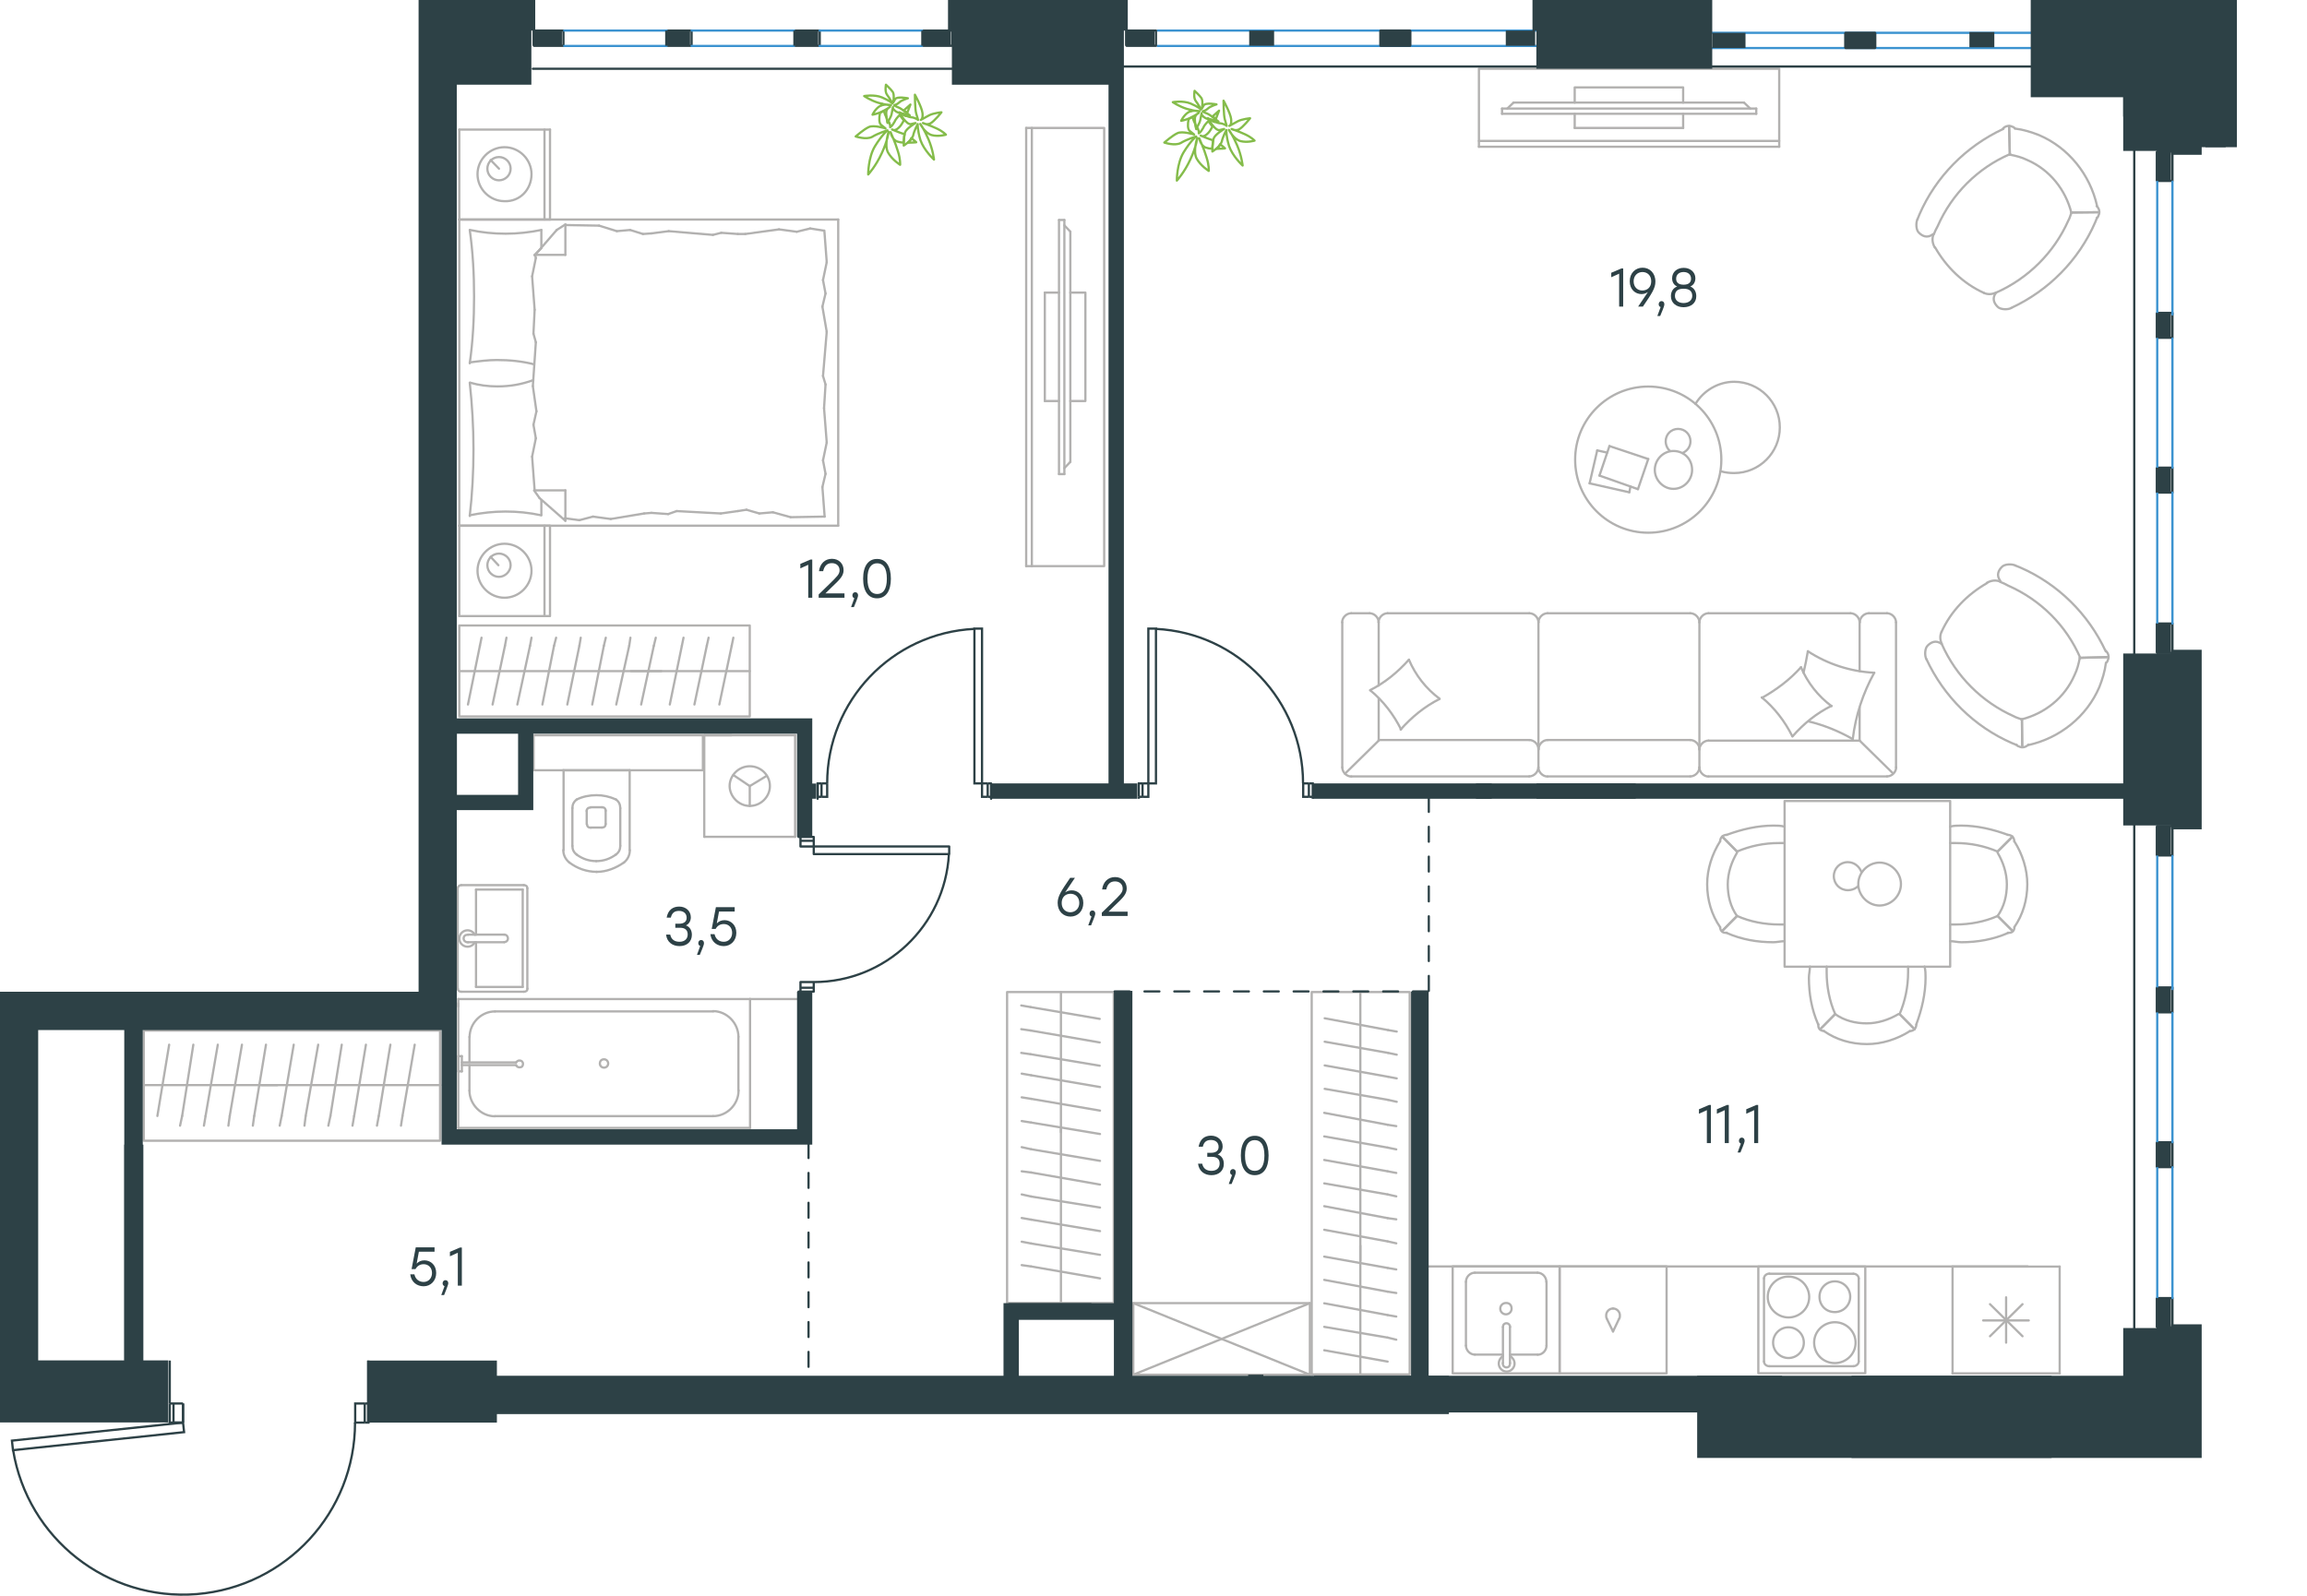 <?xml version="1.0" encoding="utf-8"?>
<!-- Generator: Adobe Illustrator 26.5.0, SVG Export Plug-In . SVG Version: 6.00 Build 0)  -->
<svg version="1.1" id="Слой_1" xmlns="http://www.w3.org/2000/svg" xmlns:xlink="http://www.w3.org/1999/xlink" x="0px" y="0px"
	 viewBox="0 0 1546.5 1070" style="enable-background:new 0 0 1546.5 1070;" xml:space="preserve">
<style type="text/css">
	.st0{fill:none;stroke:#3C93D0;stroke-width:1.5;stroke-linecap:round;stroke-linejoin:round;stroke-miterlimit:22.926;}
	.st1{fill:none;stroke:#2D4146;stroke-width:1.5;stroke-linecap:round;stroke-linejoin:round;stroke-miterlimit:22.926;}
	.st2{fill-rule:evenodd;clip-rule:evenodd;fill:#2D4146;}
	.st3{fill:none;stroke:#B2B1B0;stroke-width:1.5;stroke-linecap:round;stroke-linejoin:round;stroke-miterlimit:22.926;}
	.st4{fill:none;stroke:#84BC4A;stroke-width:1.5;stroke-linecap:round;stroke-linejoin:round;stroke-miterlimit:22.926;}
	.st5{fill:none;stroke:#2D4146;stroke-width:1.5;stroke-miterlimit:10;}
	.st6{enable-background:new    ;}
	.st7{fill:#2D4146;}
	
		.st8{fill:none;stroke:#2D4247;stroke-width:1.5;stroke-linecap:round;stroke-linejoin:round;stroke-miterlimit:22.926;stroke-dasharray:10;}
</style>
<path class="st0" d="M1463.7,22h-328.4 M1463.7,32.2h-328.4"/>
<rect x="1237.2" y="22" class="st1" width="19.7" height="10.2"/>
<rect x="1236.3" y="22" class="st2" width="21.5" height="10.2"/>
<g>
	<g>
		<line class="st3" x1="307.9" y1="147.2" x2="307.9" y2="86.9"/>
		<line class="st3" x1="368.7" y1="86.9" x2="368.7" y2="147.2"/>
		<line class="st3" x1="368.7" y1="147.2" x2="307.9" y2="147.2"/>
		<line class="st3" x1="307.9" y1="86.9" x2="368.7" y2="86.9"/>
		<line class="st3" x1="334.5" y1="113.1" x2="328.9" y2="107.3"/>
		<line class="st3" x1="365" y1="86.9" x2="365" y2="147.2"/>
		<path class="st3" d="M356.3,116.8c0-9.9-8.2-18.1-18.1-18.1s-18.1,8.2-18.1,18.1s8.2,18.1,18.1,18.1
			C348.5,135.3,356.3,127.1,356.3,116.8z"/>
		<path class="st3" d="M342.3,113.1c0-4.5-3.7-7.8-7.8-7.8c-4.5,0-7.8,3.7-7.8,7.8c0,4.5,3.7,7.8,7.8,7.8S342.3,117.6,342.3,113.1z"
			/>
		<line class="st3" x1="307.9" y1="352.5" x2="307.9" y2="147.2"/>
		<line class="st3" x1="362.9" y1="335.2" x2="362.9" y2="345.5"/>
		<line class="st3" x1="358.4" y1="170.9" x2="379" y2="170.9"/>
		<line class="st3" x1="362.9" y1="166.4" x2="358.4" y2="170.9"/>
		<line class="st3" x1="561.9" y1="352.5" x2="307.9" y2="352.5"/>
		<line class="st3" x1="379" y1="150.5" x2="379" y2="170.9"/>
		<line class="st3" x1="307.9" y1="147.2" x2="561.9" y2="147.2"/>
		<line class="st3" x1="379" y1="349.2" x2="361.7" y2="334"/>
		<line class="st3" x1="361.7" y1="334" x2="358" y2="328.8"/>
		<line class="st3" x1="362.9" y1="154.2" x2="362.9" y2="166"/>
		<line class="st3" x1="358.4" y1="328.8" x2="379" y2="328.8"/>
		<line class="st3" x1="358.4" y1="171.3" x2="373.2" y2="154.2"/>
		<line class="st3" x1="373.2" y1="154.2" x2="379" y2="150.5"/>
		<line class="st3" x1="379" y1="349.2" x2="379" y2="328.8"/>
		<line class="st3" x1="553.4" y1="257.8" x2="552.4" y2="273.7"/>
		<line class="st3" x1="551.3" y1="205.6" x2="554.2" y2="222.5"/>
		<line class="st3" x1="551.7" y1="187.8" x2="553.4" y2="196.8"/>
		<line class="st3" x1="553.4" y1="196.8" x2="551.3" y2="205.6"/>
		<line class="st3" x1="551.7" y1="252.1" x2="553.4" y2="257.8"/>
		<line class="st3" x1="554.2" y1="222.5" x2="551.7" y2="252.1"/>
		<line class="st3" x1="552.6" y1="154.6" x2="554.2" y2="175.8"/>
		<line class="st3" x1="554.2" y1="175.8" x2="551.7" y2="187.8"/>
		<line class="st3" x1="551.3" y1="326.6" x2="552.8" y2="346.4"/>
		<line class="st3" x1="551.7" y1="308.7" x2="553.4" y2="317.7"/>
		<line class="st3" x1="553.4" y1="317.7" x2="551.3" y2="326.6"/>
		<line class="st3" x1="552.4" y1="273.7" x2="554.2" y2="296.7"/>
		<line class="st3" x1="554.2" y1="296.7" x2="551.7" y2="308.7"/>
		<line class="st3" x1="561.9" y1="352.5" x2="561.9" y2="147.2"/>
		<path class="st3" d="M314.9,256.6c1.6,14.8,2.5,29.6,2.5,44.7c0,14.8-0.8,30-2.5,44.7"/>
		<path class="st3" d="M357.5,254.9c-8.2,2.9-15.4,4.2-24.2,4.2c-6.2,0-12.3-0.8-18.1-2.5"/>
		<path class="st3" d="M314.9,345.5c7.8-1.6,16-2.5,23.9-2.5c8.2,0,16,0.8,23.9,2.5"/>
		<path class="st3" d="M314.9,243c6.2-0.8,12.3-1.6,18.1-1.6c8.6,0,16.9,0.8,25.1,2.9"/>
		<line class="st3" x1="431" y1="156.9" x2="436.7" y2="156.5"/>
		<line class="st3" x1="413.5" y1="155" x2="422.4" y2="154.2"/>
		<line class="st3" x1="422.4" y1="154.2" x2="431" y2="156.9"/>
		<line class="st3" x1="379" y1="150.9" x2="401.6" y2="151.3"/>
		<line class="st3" x1="401.6" y1="151.3" x2="413.5" y2="155"/>
		<line class="st3" x1="483.5" y1="156.1" x2="494.6" y2="156.9"/>
		<line class="st3" x1="436.7" y1="156.5" x2="448.3" y2="155"/>
		<line class="st3" x1="477.9" y1="157.5" x2="483.5" y2="156.1"/>
		<line class="st3" x1="448.3" y1="155" x2="477.9" y2="157.5"/>
		<line class="st3" x1="494.6" y1="156.9" x2="499.6" y2="156.9"/>
		<line class="st3" x1="534.1" y1="155.4" x2="543.1" y2="153.2"/>
		<line class="st3" x1="543.1" y1="153.2" x2="552" y2="154.6"/>
		<line class="st3" x1="499.6" y1="156.9" x2="522.2" y2="153.8"/>
		<line class="st3" x1="522.2" y1="153.8" x2="534.1" y2="155.4"/>
		<line class="st3" x1="500.4" y1="341.8" x2="494.6" y2="342.7"/>
		<line class="st3" x1="518.1" y1="343.5" x2="509" y2="344.3"/>
		<line class="st3" x1="509" y1="344.3" x2="500.4" y2="341.8"/>
		<line class="st3" x1="552.8" y1="346.4" x2="530" y2="346.8"/>
		<line class="st3" x1="530" y1="346.8" x2="518.1" y2="343.5"/>
		<line class="st3" x1="447.9" y1="344.7" x2="436.7" y2="343.9"/>
		<line class="st3" x1="494.6" y1="342.7" x2="483.2" y2="344.3"/>
		<line class="st3" x1="453.6" y1="342.7" x2="447.9" y2="344.7"/>
		<line class="st3" x1="483.2" y1="344.3" x2="453.6" y2="342.7"/>
		<line class="st3" x1="436.7" y1="343.9" x2="431.8" y2="344.3"/>
		<line class="st3" x1="379.4" y1="347.6" x2="378.5" y2="347.6"/>
		<line class="st3" x1="397.5" y1="346.4" x2="388.4" y2="348.8"/>
		<line class="st3" x1="388.4" y1="348.8" x2="379.4" y2="347.6"/>
		<line class="st3" x1="431.8" y1="344.3" x2="409.4" y2="348"/>
		<line class="st3" x1="409.4" y1="348" x2="397.5" y2="346.4"/>
		<path class="st3" d="M314.9,154.2c2.1,14.8,2.9,29.6,2.9,44.7c0,14.8-0.8,30-2.9,44.7"/>
		<path class="st3" d="M362.9,154.2c-7.8,1.6-16,2.5-23.9,2.5c-8.2,0-16-0.8-23.9-2.5"/>
		<line class="st3" x1="357.6" y1="223.7" x2="358.4" y2="207.7"/>
		<line class="st3" x1="359.6" y1="275.8" x2="357.2" y2="258.9"/>
		<line class="st3" x1="359.2" y1="293.9" x2="357.6" y2="284.8"/>
		<line class="st3" x1="357.6" y1="284.8" x2="359.6" y2="275.8"/>
		<line class="st3" x1="359.2" y1="229.5" x2="357.6" y2="223.7"/>
		<line class="st3" x1="357.2" y1="258.9" x2="359.2" y2="229.5"/>
		<line class="st3" x1="358.4" y1="328.8" x2="356.7" y2="306.2"/>
		<line class="st3" x1="356.7" y1="306.2" x2="359.2" y2="293.9"/>
		<line class="st3" x1="359.2" y1="173" x2="358.8" y2="170.9"/>
		<line class="st3" x1="358.4" y1="207.7" x2="356.7" y2="185.3"/>
		<line class="st3" x1="356.7" y1="185.3" x2="359.2" y2="173"/>
		<line class="st3" x1="307.9" y1="413.1" x2="307.9" y2="352.5"/>
		<line class="st3" x1="368.7" y1="352.5" x2="368.7" y2="413.1"/>
		<line class="st3" x1="368.3" y1="413.1" x2="307.9" y2="413.1"/>
		<line class="st3" x1="307.9" y1="352.5" x2="368.3" y2="352.5"/>
		<line class="st3" x1="334.1" y1="379" x2="328.9" y2="373.4"/>
		<line class="st3" x1="365" y1="352.5" x2="365" y2="413.1"/>
		<path class="st3" d="M356.3,382.7c0-9.9-8.2-18.1-18.1-18.1s-18.1,8.2-18.1,18.1s8.2,18.1,18.1,18.1
			C348.1,400.8,356.3,392.6,356.3,382.7z"/>
		<path class="st3" d="M342.3,379c0-4.5-3.7-7.8-7.8-7.8c-4.5,0-7.8,3.7-7.8,7.8c0,4.5,3.7,7.8,7.8,7.8S342.3,383.1,342.3,379z"/>
	</g>
	<g>
		<line class="st3" x1="1380.7" y1="920.9" x2="1308.9" y2="920.9"/>
		<line class="st3" x1="1360" y1="885.4" x2="1329.4" y2="885.4"/>
		<line class="st3" x1="1334" y1="874.5" x2="1355.8" y2="896"/>
		<line class="st3" x1="1355.8" y1="874.5" x2="1334" y2="896"/>
		<line class="st3" x1="1344.8" y1="869.9" x2="1344.8" y2="900.3"/>
		<line class="st3" x1="1308.9" y1="920.9" x2="1308.9" y2="849.3"/>
		<line class="st3" x1="1380.7" y1="849.3" x2="1308.9" y2="849.3"/>
		<line class="st3" x1="1380.7" y1="920.9" x2="1380.7" y2="849.3"/>
	</g>
	<g>
		<rect x="973.8" y="849.2" class="st3" width="71.7" height="71.7"/>
		<line class="st3" x1="1012.2" y1="914" x2="1012.2" y2="889.8"/>
		<line class="st3" x1="988.6" y1="908.3" x2="1007.5" y2="908.3"/>
		<line class="st3" x1="1030.7" y1="853.4" x2="988.6" y2="853.4"/>
		<line class="st3" x1="1012.2" y1="908.3" x2="1030.7" y2="908.3"/>
		<line class="st3" x1="1036.7" y1="902.3" x2="1036.7" y2="859.5"/>
		<line class="st3" x1="1007.5" y1="889.8" x2="1007.5" y2="914"/>
		<line class="st3" x1="982.7" y1="859.5" x2="982.7" y2="902.3"/>
		<path class="st3" d="M1007.5,889.8c0-1.5,0.9-2.5,2.4-2.5c1.3,0,2.4,1.1,2.4,2.5l0,0"/>
		<path class="st3" d="M988.6,908.3c-3.2,0-5.9-2.9-5.9-6.1"/>
		<path class="st3" d="M1012.5,909.4c1.7,1.2,2.8,2.9,2.8,5c0,2.8-2.5,5.3-5.3,5.3c-2.9,0-5.3-2.5-5.3-5.3c0-2.2,1.1-4,2.8-5"/>
		<path class="st3" d="M1030.7,853.4c3.2,0,5.9,2.9,5.9,6.1"/>
		<path class="st3" d="M1036.7,902.3c0,3.3-2.8,6.1-5.9,6.1"/>
		<path class="st3" d="M982.7,859.5c0-3.3,2.8-6.1,5.9-6.1"/>
		<path class="st3" d="M1012.2,914v0.4c0,1.5-0.9,2.5-2.4,2.5c-1.3,0-2.4-1.1-2.4-2.5V914"/>
		<path class="st3" d="M1009.5,873.7c-2.1,0-3.8,1.7-3.8,3.8s1.7,3.8,3.8,3.8s3.8-1.7,3.8-3.8C1013.3,875.3,1012,873.6,1009.5,873.7
			z"/>
	</g>
	<g>
		<path class="st3" d="M1230,879.8c5.7,0,10.3-4.6,10.3-10.3s-4.6-10.3-10.3-10.3c-5.7,0-10.3,4.6-10.3,10.3
			S1223.9,879.8,1230,879.8z"/>
		<path class="st3" d="M1198.9,883.4c7.4,0,13.9-5.9,13.9-13.7c0-7.4-6.1-13.7-13.9-13.7c-7.4,0-13.9,5.9-13.9,13.7
			C1185,877,1191.3,883.4,1198.9,883.4z"/>
		<path class="st3" d="M1198.9,910.6c5.7,0,10.3-4.6,10.3-10.3s-4.6-10.3-10.3-10.3c-5.7,0-10.3,4.6-10.3,10.3
			C1188.6,905.9,1193.2,910.6,1198.9,910.6z"/>
		<path class="st3" d="M1230,914c7.4,0,13.9-5.9,13.9-13.7c0-7.4-6.1-13.7-13.9-13.7c-7.4,0-13.9,5.9-13.9,13.7
			C1216.2,908.1,1222.2,914,1230,914z"/>
		<line class="st3" x1="1186.1" y1="854.1" x2="1242.4" y2="854.1"/>
		<line class="st3" x1="1182.5" y1="912.9" x2="1182.5" y2="857.2"/>
		<line class="st3" x1="1242.4" y1="916.1" x2="1186.1" y2="916.1"/>
		<line class="st3" x1="1246" y1="857.2" x2="1246" y2="912.9"/>
		<path class="st3" d="M1186.1,916.1L1186.1,916.1c-2.1,0-3.6-1.5-3.6-3.2"/>
		<path class="st3" d="M1242.4,854.1L1242.4,854.1c2.1,0,3.6,1.5,3.6,3.2"/>
		<path class="st3" d="M1182.5,857.2L1182.5,857.2c0-1.7,1.7-3.2,3.6-3.2"/>
		<path class="st3" d="M1246,912.9L1246,912.9c0,1.7-1.7,3.2-3.6,3.2"/>
		<rect x="1178.7" y="849.3" class="st3" width="71.7" height="71.5"/>
	</g>
	<g>
		<rect x="1045.5" y="849.2" class="st3" width="71.7" height="71.7"/>
		<g>
			<line class="st3" x1="1077.1" y1="884.2" x2="1081.3" y2="892.8"/>
			<line class="st3" x1="1081.3" y1="892.8" x2="1085.4" y2="884.2"/>
			<path class="st3" d="M1081.3,877.4c2.5,0,4.6,2.1,4.6,4.6c0,0.7,0,1.5-0.4,2.1"/>
			<path class="st3" d="M1081.3,877.4c-2.5,0-4.6,2.1-4.6,4.6c0,0.7,0,1.5,0.4,2.1"/>
		</g>
	</g>
	<line class="st3" x1="1359.3" y1="849.2" x2="957.5" y2="849.2"/>
	<g>
		<g>
			<rect x="1196.3" y="537.1" class="st3" width="111" height="111.1"/>
			<path class="st3" d="M1164.4,614.2c-4.4-6.2-6.2-13.7-6.2-21.2s2.5-15,6.2-21.2"/>
			<path class="st3" d="M1196.3,631.1c-2.5,0-5,0.7-7.5,0.7c-10.7,0-21.2-1.8-31.3-6.2"/>
			<path class="st3" d="M1157.5,559.8c10-3.7,20.6-6.2,31.3-6.2c2.5,0,5,0,7.5,0.7"/>
			<path class="st3" d="M1196.3,619.9c-1.2,0-2.5,0-3.7,0c-9.4,0-19.4-1.8-28.1-5.7"/>
			<path class="st3" d="M1164.4,571c8.7-3.7,18.1-5.7,28.1-5.7c1.2,0,2.5,0,3.7,0"/>
			<path class="st3" d="M1153.1,621.7c-5.7-8.2-8.7-18.2-8.7-28.8c0-10,3.2-20.1,8.7-28.8"/>
			<line class="st3" x1="1164.4" y1="614.2" x2="1154.5" y2="624.2"/>
			<line class="st3" x1="1164.4" y1="571" x2="1154.5" y2="561"/>
			<line class="st3" x1="1164.4" y1="614.2" x2="1154.5" y2="624.2"/>
			<line class="st3" x1="1164.4" y1="571" x2="1154.5" y2="561"/>
			<path class="st3" d="M1153.1,564.2c0-2.5,1.8-4.4,4.4-4.4"/>
			<path class="st3" d="M1157.5,625.4c-2.5,0.5-4.4-1.2-4.4-3.7"/>
			<path class="st3" d="M1339.1,614.2c4.4-6.2,6.2-13.7,6.2-21.2s-2.5-15-6.2-21.2"/>
			<path class="st3" d="M1307.3,631.1c2.5,0,5,0.7,7.5,0.7c10.7,0,21.2-1.8,31.3-6.2"/>
			<path class="st3" d="M1346,559.8c-10-3.7-20.6-6.2-31.3-6.2c-2.5,0-5,0-7.5,0.7"/>
			<path class="st3" d="M1307.3,619.9c1.2,0,2.5,0,3.7,0c9.4,0,19.4-1.8,28.1-5.7"/>
			<path class="st3" d="M1339.1,571c-8.7-3.7-18.1-5.7-28.1-5.7c-1.2,0-2.5,0-3.7,0"/>
			<path class="st3" d="M1350.3,621.7c5.7-8.2,8.7-18.2,8.7-28.8c0-10-3.2-20.1-8.7-28.8"/>
			<line class="st3" x1="1339.1" y1="614.2" x2="1349.1" y2="624.2"/>
			<line class="st3" x1="1339.1" y1="571" x2="1349.1" y2="561"/>
			<line class="st3" x1="1339.1" y1="614.2" x2="1349.1" y2="624.2"/>
			<line class="st3" x1="1339.1" y1="571" x2="1349.1" y2="561"/>
			<path class="st3" d="M1350.3,564.2c0-2.5-1.8-4.4-4.4-4.4"/>
			<path class="st3" d="M1346,625.4c2.5,0.5,4.4-1.2,4.4-3.7"/>
			<path class="st3" d="M1230.2,680c6.2,4.4,13.7,6.2,21.2,6.2s15-2.5,21.2-6.2"/>
			<path class="st3" d="M1213.3,648.1c0,2.5-0.7,5-0.7,7.5c0,10.7,1.8,21.2,6.2,31.3"/>
			<path class="st3" d="M1284.6,686.9c3.7-10,6.2-20.6,6.2-31.3c0-2.5,0-5-0.7-7.5"/>
			<path class="st3" d="M1224.5,648.1c0,1.2,0,2.5,0,3.7c0,9.4,1.8,19.4,5.7,28.1"/>
			<path class="st3" d="M1273.4,680c3.7-8.7,5.7-18.2,5.7-28.1c0-1.2,0-2.5,0-3.7"/>
			<path class="st3" d="M1222.7,691.4c8.2,5.7,18.1,8.7,28.8,8.7c10,0,20.1-3.2,28.8-8.7"/>
			<line class="st3" x1="1230.2" y1="680" x2="1220.2" y2="690.1"/>
			<line class="st3" x1="1273.4" y1="680" x2="1283.4" y2="690.1"/>
			<line class="st3" x1="1230.2" y1="680" x2="1220.2" y2="690.1"/>
			<line class="st3" x1="1273.4" y1="680" x2="1283.4" y2="690.1"/>
			<path class="st3" d="M1280.2,691.4c2.5,0,4.4-1.8,4.4-4.4"/>
			<path class="st3" d="M1219,686.9c-0.5,2.5,1.2,4.4,3.7,4.4"/>
			<path class="st3" d="M1274.3,592.8c0-7.7-6.6-14.4-14.3-14.4c-7.7,0-14.3,6.6-14.3,14.4c0,7.7,6.6,14.4,14.3,14.4
				C1268,607.1,1274.3,600.5,1274.3,592.8z"/>
			<path class="st3" d="M1245.7,594.1c-1.7,1.7-4.2,2.8-7,2.8c-5.3,0-9.4-4.2-9.4-9.4c0-5.3,4.2-9.4,9.4-9.4c4.2,0,7.7,2.8,9.1,6.6"
				/>
		</g>
	</g>
	<g>
		<line class="st3" x1="1065.6" y1="324.1" x2="1070.7" y2="302"/>
		<line class="st3" x1="1070.7" y1="302" x2="1077.4" y2="303.5"/>
		<line class="st3" x1="1093" y1="326.2" x2="1092.2" y2="330.1"/>
		<line class="st3" x1="1092.2" y1="330.1" x2="1065.6" y2="324.1"/>
		<line class="st3" x1="1072.2" y1="318.9" x2="1078.9" y2="299.1"/>
		<line class="st3" x1="1078.9" y1="299.1" x2="1104.9" y2="307.8"/>
		<line class="st3" x1="1104.9" y1="307.8" x2="1098" y2="328"/>
		<line class="st3" x1="1098" y1="328" x2="1072.2" y2="318.9"/>
		<ellipse class="st3" cx="1104.9" cy="308.2" rx="49" ry="49"/>
		<path class="st3" d="M1121.8,302.4c-6.9,0-12.5,5.8-12.5,12.7s5.8,12.7,12.5,12.7c6.9,0,12.5-5.8,12.5-12.7
			C1134.3,307.8,1128.9,302.4,1121.8,302.4z"/>
		<path class="st3" d="M1119.5,302.4c-1.8-1.5-2.9-4-2.9-6.5c0-4.6,3.6-8.3,8.3-8.3c4.6,0,8.3,3.6,8.3,8.3c0,3.6-2.1,6.5-5.4,7.9"/>
		<path class="st3" d="M1136.6,270.8c5.4-9,15.4-14.8,25.9-14.8c16.9,0,30.6,13.7,30.6,30.6s-13.7,30.6-30.6,30.6
			c-3,0-5.9-0.3-9-1.2"/>
	</g>
	<g>
		<line class="st3" x1="422.1" y1="516.5" x2="377.4" y2="516.5"/>
		<g>
			<line class="st3" x1="377.8" y1="516.5" x2="377.8" y2="570.1"/>
			<line class="st3" x1="415.8" y1="567.2" x2="415.8" y2="541.9"/>
			<line class="st3" x1="383.7" y1="541.9" x2="383.7" y2="567.2"/>
			<line class="st3" x1="406" y1="552.6" x2="406" y2="543.3"/>
			<line class="st3" x1="393.3" y1="543.3" x2="393.3" y2="552.6"/>
			<line class="st3" x1="403.6" y1="541.3" x2="395.9" y2="541.3"/>
			<line class="st3" x1="422.1" y1="570.1" x2="422.1" y2="516.5"/>
			<line class="st3" x1="395.9" y1="554.9" x2="403.6" y2="554.9"/>
			<path class="st3" d="M399.7,584.6c0.5,0,0.5,0,0.5,0c6.3,0,12.7-2.5,18.1-6.3"/>
			<path class="st3" d="M406,543.7c0-1.5-0.9-2.4-2.4-2.4"/>
			<path class="st3" d="M415.8,541.9c0-2.4-0.9-4.4-2.9-5.8"/>
			<path class="st3" d="M403.6,554.9c1.5,0,2.4-0.9,2.4-2.4"/>
			<path class="st3" d="M399.7,577.4c4.9,0,9.2-1.5,13.2-4.4"/>
			<path class="st3" d="M393.5,552.6c0,1.5,0.9,2.4,2.4,2.4"/>
			<path class="st3" d="M395.7,541.5c-1.5,0-2.4,0.9-2.4,2.4"/>
			<path class="st3" d="M386.6,536.1c-2,1.5-2.9,3.4-2.9,5.8"/>
			<path class="st3" d="M413,536.1c-4.5-2-8.7-2.9-13.2-2.9s-9.2,0.9-13.2,2.9"/>
			<path class="st3" d="M383.7,567.2c0,2.4,0.9,4.4,2.9,5.8"/>
			<path class="st3" d="M381.6,578.3c5.3,4,11.6,6.3,18.5,6.3l0,0"/>
			<path class="st3" d="M418.2,578.4c2.5-2,4-4.9,4-8.3"/>
			<path class="st3" d="M377.6,570c0,3.4,1.6,6.3,4,8.3"/>
			<path class="st3" d="M386.5,573c4,2.9,8.3,4.4,13.2,4.4l0,0"/>
			<path class="st3" d="M412.9,573c2-1.5,2.9-3.4,2.9-5.8"/>
		</g>
		<rect x="357.7" y="493" class="st3" width="113.5" height="23.5"/>
	</g>
	<g>
		<line class="st3" x1="319.1" y1="596.5" x2="350.4" y2="596.5"/>
		<line class="st3" x1="319.1" y1="626.7" x2="319.1" y2="596.5"/>
		<line class="st3" x1="319.1" y1="661.8" x2="319.1" y2="631.8"/>
		<line class="st3" x1="350.4" y1="596.5" x2="350.4" y2="661.8"/>
		<line class="st3" x1="350.4" y1="661.8" x2="319.1" y2="661.8"/>
		<line class="st3" x1="306.8" y1="595.6" x2="306.8" y2="662.9"/>
		<line class="st3" x1="309.3" y1="665" x2="351.2" y2="665"/>
		<line class="st3" x1="353.5" y1="662.9" x2="353.5" y2="595.6"/>
		<line class="st3" x1="351.2" y1="593.5" x2="309.3" y2="593.5"/>
		<path class="st3" d="M353.5,595.6c0-1.3-0.9-2.1-2.4-2.1"/>
		<path class="st3" d="M351.2,665c1.5,0,2.4-0.8,2.4-2.1"/>
		<path class="st3" d="M306.9,662.9c0,1.3,0.9,2.1,2.4,2.1"/>
		<path class="st3" d="M309.2,593.5c-1.5,0-2.4,1.3-2.4,2.1"/>
		<line class="st3" x1="313.7" y1="631.8" x2="338" y2="631.8"/>
		<line class="st3" x1="338" y1="626.7" x2="313.7" y2="626.7"/>
		<path class="st3" d="M338,626.7L338,626.7c1.5,0,2.5,1.2,2.5,2.5c0,1.5-1.1,2.5-2.5,2.5l0,0"/>
		<path class="st3" d="M318.3,631.8c-0.9,1.8-2.8,3-4.9,3c-3,0-5.5-2.5-5.5-5.5s2.5-5.5,5.5-5.5c2.1,0,4,1.2,4.9,3"/>
		<path class="st3" d="M313.7,631.8c-0.1,0-0.3,0-0.4,0c-1.3,0-2.5-1.1-2.5-2.5c0-1.5,1.1-2.5,2.5-2.5c0.1,0,0.3,0,0.4,0"/>
	</g>
	<g>
		<line class="st3" x1="314.7" y1="711.8" x2="314.7" y2="695.2"/>
		<line class="st3" x1="314.7" y1="731.3" x2="314.7" y2="714.2"/>
		<line class="st3" x1="331.8" y1="678.2" x2="478.1" y2="678.2"/>
		<line class="st3" x1="495" y1="695.2" x2="495" y2="731.3"/>
		<line class="st3" x1="502.8" y1="756.3" x2="307.2" y2="756.3"/>
		<line class="st3" x1="502.8" y1="669.9" x2="502.8" y2="756.3"/>
		<line class="st3" x1="478.1" y1="748.4" x2="331.8" y2="748.4"/>
		<line class="st3" x1="307.2" y1="669.9" x2="502.8" y2="669.9"/>
		<line class="st3" x1="307.2" y1="756.3" x2="307.2" y2="669.9"/>
		<path class="st3" d="M495,695.2c0-9.2-7.8-17.2-17-17.2"/>
		<path class="st3" d="M314.7,731.3c0,9.2,7.8,17.2,17,17.2"/>
		<path class="st3" d="M478.1,748.4c9.2,0,17-7.8,17-17.2"/>
		<path class="st3" d="M331.8,678.2c-9.2,0-17,7.8-17,17.2"/>
		<line class="st3" x1="307.2" y1="674.9" x2="307.2" y2="672.7"/>
		<line class="st3" x1="309.6" y1="712.4" x2="346" y2="712.4"/>
		<line class="st3" x1="346" y1="714.2" x2="309.6" y2="714.2"/>
		<line class="st3" x1="307.2" y1="718.4" x2="307.2" y2="708.2"/>
		<line class="st3" x1="307.2" y1="708.2" x2="309.6" y2="708.2"/>
		<line class="st3" x1="309.6" y1="708.2" x2="309.6" y2="718.4"/>
		<line class="st3" x1="309.6" y1="718.4" x2="307.2" y2="718.4"/>
		<path class="st3" d="M346,714.4c0.5,0.9,1.5,1.3,2.3,1.3c1.5,0,2.3-0.9,2.3-2.3s-1-2.3-2.3-2.3c-1,0-1.8,0.5-2.3,1.3"/>
		<path class="st3" d="M402.1,713.1c0,1.5,1.2,2.8,2.8,2.8c1.5,0,2.8-1.2,2.8-2.8c0-1.5-1.2-2.8-2.8-2.8
			C403,710.3,402.1,711.7,402.1,713.1z"/>
	</g>
	<g>
		<line class="st3" x1="472.1" y1="561.1" x2="533" y2="561.1"/>
		<g>
			<line class="st3" x1="533" y1="493" x2="533" y2="561.1"/>
			<line class="st3" x1="490.4" y1="493" x2="472.1" y2="493"/>
			<line class="st3" x1="533" y1="493" x2="472.1" y2="493"/>
			<line class="st3" x1="502.6" y1="527.1" x2="491.6" y2="519.7"/>
			<line class="st3" x1="502.6" y1="527.1" x2="502.6" y2="540.4"/>
			<line class="st3" x1="502.6" y1="527.1" x2="514" y2="520.2"/>
			<path class="st3" d="M502.6,540.4c7.4,0,13.5-6.1,13.5-13.3c0-7.4-6.1-13.3-13.5-13.3s-13.5,6.1-13.5,13.3
				C489.2,534.1,495.2,540.4,502.6,540.4z"/>
			<line class="st3" x1="472.1" y1="493" x2="472.1" y2="561.1"/>
		</g>
	</g>
	<g>
		<line class="st3" x1="911.9" y1="921.8" x2="911.9" y2="835.2"/>
		<line class="st3" x1="936" y1="851.2" x2="930.2" y2="850.2"/>
		<line class="st3" x1="930.2" y1="850.2" x2="887.7" y2="842.6"/>
		<line class="st3" x1="936" y1="867" x2="930.2" y2="866.1"/>
		<line class="st3" x1="930.2" y1="866.1" x2="887.7" y2="858.2"/>
		<line class="st3" x1="936" y1="882.8" x2="930.2" y2="881.8"/>
		<line class="st3" x1="930.2" y1="881.8" x2="887.7" y2="873.9"/>
		<line class="st3" x1="936" y1="898.3" x2="930.2" y2="896.9"/>
		<line class="st3" x1="930.2" y1="896.9" x2="887.7" y2="889.7"/>
		<line class="st3" x1="930.2" y1="913" x2="887.7" y2="905.4"/>
		<rect x="879.3" y="665.2" class="st3" width="65.7" height="256.4"/>
		<line class="st3" x1="911.9" y1="845.5" x2="911.9" y2="665.1"/>
		<g>
			<line class="st3" x1="936" y1="755.1" x2="930.2" y2="754.2"/>
			<line class="st3" x1="930.2" y1="754.2" x2="887.7" y2="746.2"/>
			<line class="st3" x1="936" y1="770.7" x2="930.2" y2="769.5"/>
			<line class="st3" x1="930.2" y1="769.5" x2="887.7" y2="762"/>
			<line class="st3" x1="936" y1="786.5" x2="930.2" y2="785.4"/>
			<line class="st3" x1="930.2" y1="785.4" x2="887.7" y2="777.8"/>
			<line class="st3" x1="936" y1="802.2" x2="930.2" y2="800.9"/>
			<line class="st3" x1="930.2" y1="800.9" x2="887.7" y2="793.5"/>
		</g>
		<line class="st3" x1="936" y1="817.6" x2="930.2" y2="816.8"/>
		<line class="st3" x1="930.2" y1="816.8" x2="887.7" y2="808.8"/>
		<line class="st3" x1="930.2" y1="832.4" x2="887.7" y2="824.6"/>
		<line class="st3" x1="936" y1="833.7" x2="930.2" y2="832.4"/>
		<g>
			<line class="st3" x1="936.3" y1="691.7" x2="930.5" y2="690.7"/>
			<line class="st3" x1="930.5" y1="690.7" x2="888" y2="682.8"/>
			<line class="st3" x1="936.3" y1="707.2" x2="930.5" y2="706"/>
			<line class="st3" x1="930.5" y1="706" x2="888" y2="698.5"/>
			<line class="st3" x1="936.3" y1="723.1" x2="930.5" y2="722"/>
			<line class="st3" x1="930.5" y1="722" x2="888" y2="714.4"/>
			<line class="st3" x1="936.3" y1="738.8" x2="930.5" y2="737.5"/>
			<line class="st3" x1="930.5" y1="737.5" x2="888" y2="730.1"/>
		</g>
	</g>
	<g>
		<g>
			<line class="st3" x1="991.4" y1="94.5" x2="1192.7" y2="94.5"/>
			<polyline class="st3" points="1192.7,98.4 1192.7,46.1 991.4,46.1 991.4,98.4 			"/>
			<line class="st3" x1="991.4" y1="98.4" x2="1192.7" y2="98.4"/>
		</g>
		<g>
			<polyline class="st3" points="1128.3,68.8 1128.3,58.6 1055.6,58.6 1055.6,68.8 			"/>
			<line class="st3" x1="1055.6" y1="76.3" x2="1055.6" y2="85.8"/>
			<line class="st3" x1="1055.6" y1="85.8" x2="1128.3" y2="85.8"/>
			<line class="st3" x1="1128.3" y1="85.8" x2="1128.3" y2="76.3"/>
			<line class="st3" x1="1006.9" y1="76.3" x2="1006.9" y2="72.8"/>
			<line class="st3" x1="1169.1" y1="68.8" x2="1173.3" y2="72.8"/>
			<line class="st3" x1="1010.4" y1="72.8" x2="1014.6" y2="68.8"/>
			<line class="st3" x1="1177.3" y1="72.8" x2="1006.9" y2="72.8"/>
			<line class="st3" x1="1006.9" y1="76.3" x2="1177.3" y2="76.3"/>
			<line class="st3" x1="1177.3" y1="76.3" x2="1177.3" y2="72.8"/>
			<line class="st3" x1="1014.6" y1="68.8" x2="1169.1" y2="68.8"/>
		</g>
	</g>
	<g>
		<line class="st3" x1="1271" y1="514.6" x2="1271" y2="417.3"/>
		<line class="st3" x1="1133.1" y1="411.2" x2="1037.4" y2="411.2"/>
		<line class="st3" x1="1025.1" y1="411.2" x2="930.2" y2="411.2"/>
		<line class="st3" x1="905.8" y1="520.6" x2="1025.1" y2="520.6"/>
		<line class="st3" x1="1265" y1="411.2" x2="1252.8" y2="411.2"/>
		<line class="st3" x1="1246.6" y1="417.3" x2="1246.6" y2="450"/>
		<line class="st3" x1="1246.6" y1="496.6" x2="1145.3" y2="496.6"/>
		<line class="st3" x1="924.2" y1="496.6" x2="924.2" y2="468.3"/>
		<line class="st3" x1="918.1" y1="411.2" x2="905.8" y2="411.2"/>
		<line class="st3" x1="899.8" y1="417.3" x2="899.8" y2="514.6"/>
		<line class="st3" x1="1268.9" y1="518.5" x2="1246.6" y2="496.6"/>
		<line class="st3" x1="924.2" y1="496.6" x2="901.6" y2="518.8"/>
		<line class="st3" x1="1139.2" y1="502.3" x2="1139.2" y2="514.6"/>
		<line class="st3" x1="1031.3" y1="417.3" x2="1031.3" y2="502.3"/>
		<line class="st3" x1="1139.2" y1="417.3" x2="1139.2" y2="502.3"/>
		<line class="st3" x1="1031.3" y1="502.3" x2="1031.3" y2="514.6"/>
		<line class="st3" x1="1240.5" y1="411.2" x2="1145.3" y2="411.2"/>
		<line class="st3" x1="1145.3" y1="520.6" x2="1265" y2="520.6"/>
		<line class="st3" x1="1133.1" y1="496.2" x2="1037.4" y2="496.2"/>
		<line class="st3" x1="1037.4" y1="520.6" x2="1133.1" y2="520.6"/>
		<line class="st3" x1="1025.1" y1="496.2" x2="924.2" y2="496.2"/>
		<line class="st3" x1="924.2" y1="459.7" x2="924.2" y2="417.3"/>
		<line class="st3" x1="1246.6" y1="474.3" x2="1246.6" y2="496.6"/>
		<path class="st3" d="M1265,520.6c3.2,0,6.1-2.9,6.1-6.1"/>
		<path class="st3" d="M899.8,514.6c0,3.2,2.9,6.1,6.1,6.1"/>
		<path class="st3" d="M930.2,411.2c-3.2,0-6.1,2.9-6.1,6.1"/>
		<path class="st3" d="M1271,417.3c0-3.2-2.9-6.1-6.1-6.1"/>
		<path class="st3" d="M1252.8,411.2c-3.2,0-6.1,2.9-6.1,6.1"/>
		<path class="st3" d="M1246.6,417.3c0-3.2-2.9-6.1-6.1-6.1"/>
		<path class="st3" d="M1037.4,411.2c-3.2,0-6.1,2.9-6.1,6.1"/>
		<path class="st3" d="M1139.2,417.3c0-3.2-2.9-6.1-6.1-6.1"/>
		<path class="st3" d="M1145.3,411.2c-3.2,0-6.1,2.9-6.1,6.1"/>
		<path class="st3" d="M924.2,417.3c0-3.2-2.9-6.1-6.1-6.1"/>
		<path class="st3" d="M905.8,411.2c-3.2,0-6.1,2.9-6.1,6.1"/>
		<path class="st3" d="M1145.3,496.6c-3.2,0-6.1,2.9-6.1,6.1"/>
		<path class="st3" d="M1139.2,514.6c0,3.2,2.9,6.1,6.1,6.1"/>
		<path class="st3" d="M1139.2,502.3c0-3.2-2.9-6.1-6.1-6.1"/>
		<path class="st3" d="M1133.1,520.6c3.2,0,6.1-2.9,6.1-6.1"/>
		<path class="st3" d="M1037.4,496.2c-3.2,0-6.1,3-6.1,6.5"/>
		<path class="st3" d="M1031.3,514.6c0,3.2,2.9,6.1,6.1,6.1"/>
		<path class="st3" d="M1031.3,502.3c0-3.2-2.9-6.1-6.1-6.1"/>
		<path class="st3" d="M1025.1,520.6c3.2,0,6.1-2.9,6.1-6.1"/>
		<path class="st3" d="M918.4,462.8c10-5,18.6-12.1,26.1-20.5"/>
		<path class="st3" d="M944.5,442.4c4.4,10.4,11.5,19.4,20.5,26.1"/>
		<path class="st3" d="M965,468.7c-10,5-18.6,12.1-26.1,20.5"/>
		<path class="st3" d="M939.2,489.1c-5-10-11.9-19-20.5-26.1"/>
		<path class="st3" d="M1181.2,467.9c9.6-5.4,18.6-12.1,26.1-20.5"/>
		<path class="st3" d="M1207.3,447.4c4.4,10.4,11.5,19.4,20.5,26.1"/>
		<path class="st3" d="M1227.7,473.3c-10,5-18.6,11.9-26.1,20.5"/>
		<path class="st3" d="M1201.5,493.7c-5-10-11.9-19-20.5-26.1"/>
		<path class="st3" d="M1209,451.1c1.1-4.6,2.1-9.6,2.9-14.4"/>
		<path class="st3" d="M1211.9,436.7c13.2,8.6,28.6,13.6,44.5,14.4"/>
		<path class="st3" d="M1256.4,451.1c-7.5,13.6-12.5,28.6-14.4,44.5"/>
		<path class="st3" d="M1242,495.6c-9.4-5.4-19.4-9.4-29.7-11.9"/>
		<path class="st3" d="M1031.3,417.3c0-3.2-2.9-6.1-6.1-6.1"/>
	</g>
	<g>
		<path class="st3" d="M1297,166c-1.7-3-2-6.1-0.8-9"/>
		<path class="st3" d="M1329.9,196.4c-13.9-6.3-25.1-17.2-32.7-30.5"/>
		<path class="st3" d="M1285.4,147c0.5-1.1,0.8-2.1,1.3-3.2c11-25.3,31.1-45.7,56.3-57.4"/>
		<path class="st3" d="M1296.4,157c0.7-1.8,1.5-3.6,2.5-5.3c9.6-21.8,26.9-39.1,48.6-48.4"/>
		<path class="st3" d="M1337.9,196.3c-2.8,1.1-5.4,1.3-8,0.1"/>
		<path class="st3" d="M1405.8,145.9c-0.5,1.1-0.8,2.1-1.3,3.2c-11,25.3-31.1,45.7-56.3,57.4"/>
		<path class="st3" d="M1388.6,142.5c-0.7,1.8-1.1,3.7-2.1,5.4c-9.5,21.4-26.8,38.8-48.6,48.4"/>
		<path class="st3" d="M1347.3,103.7c4.1,0.8,7.8,1.7,11.7,3.6c15,6.5,25.7,19.9,29.6,35.6"/>
		<path class="st3" d="M1350.7,86.2c5.7,0.7,11.1,2.4,16.2,4.4c19.7,8.4,34.2,26.4,38.9,47.6"/>
		<line class="st3" x1="1388.6" y1="142.5" x2="1407.1" y2="142.3"/>
		<line class="st3" x1="1347.3" y1="103.7" x2="1346.8" y2="84.7"/>
		<line class="st3" x1="1347.3" y1="103.7" x2="1346.8" y2="84.7"/>
		<line class="st3" x1="1388.6" y1="142.5" x2="1407.1" y2="142.3"/>
		<path class="st3" d="M1405.5,138.2c1.7,1.5,2.4,4.2,1.2,6.3c-0.1,0.8-0.5,1.1-1.1,1.7"/>
		<path class="st3" d="M1342.7,86.2c1.5-1.7,4.2-2.4,6.3-1.2c0.8,0.1,1.1,0.5,1.7,1.1"/>
		<path class="st3" d="M1348.1,206.6c-2,1.1-7.3,1.2-9.2-1.1c-2-2.1-3.8-5.3-0.9-9.2"/>
		<path class="st3" d="M1285.4,147c-1.1,2-1.2,7.3,1.1,9.2c2.1,2,5.3,3.8,9.2,0.9"/>
	</g>
	<g>
		<line class="st3" x1="502.6" y1="450" x2="423" y2="450"/>
		<line class="st3" x1="458.2" y1="427.6" x2="457.1" y2="433"/>
		<line class="st3" x1="457.1" y1="433" x2="449" y2="472.4"/>
		<line class="st3" x1="475" y1="427.6" x2="473.8" y2="433"/>
		<line class="st3" x1="473.8" y1="433" x2="465.5" y2="472.4"/>
		<line class="st3" x1="491.6" y1="427.6" x2="490.5" y2="433"/>
		<line class="st3" x1="490.5" y1="433" x2="482.2" y2="472.4"/>
		<rect x="307.9" y="419.4" class="st3" width="194.7" height="61"/>
		<line class="st3" x1="443.3" y1="450" x2="308" y2="450"/>
		<line class="st3" x1="322.8" y1="427.6" x2="321.7" y2="433"/>
		<line class="st3" x1="321.7" y1="433" x2="313.7" y2="472.4"/>
		<line class="st3" x1="339.5" y1="427.6" x2="338.5" y2="433"/>
		<line class="st3" x1="338.5" y1="433" x2="330.2" y2="472.4"/>
		<line class="st3" x1="356.3" y1="427.6" x2="355.3" y2="433"/>
		<line class="st3" x1="355.3" y1="433" x2="346.8" y2="472.4"/>
		<line class="st3" x1="372.8" y1="427.6" x2="371.4" y2="433"/>
		<line class="st3" x1="371.4" y1="433" x2="363.6" y2="472.4"/>
		<line class="st3" x1="389.3" y1="427.6" x2="388.4" y2="433"/>
		<line class="st3" x1="388.4" y1="433" x2="380.3" y2="472.4"/>
		<line class="st3" x1="406.1" y1="427.6" x2="404.8" y2="433"/>
		<line class="st3" x1="404.8" y1="433" x2="397" y2="472.4"/>
		<line class="st3" x1="422.6" y1="427.6" x2="421.8" y2="433"/>
		<line class="st3" x1="421.8" y1="433" x2="413.1" y2="472.4"/>
		<line class="st3" x1="438.3" y1="433" x2="429.8" y2="472.4"/>
		<line class="st3" x1="439.6" y1="427.6" x2="438.3" y2="433"/>
	</g>
	<g>
		<g>
			<line class="st3" x1="691.7" y1="85.8" x2="691.7" y2="379.6"/>
			<polyline class="st3" points="687.9,379.6 740.2,379.6 740.2,85.8 687.9,85.8 			"/>
			<line class="st3" x1="687.9" y1="85.8" x2="687.9" y2="379.6"/>
		</g>
		<g>
			<polyline class="st3" points="717.5,268.9 727.6,268.9 727.6,196.2 717.5,196.2 			"/>
			<line class="st3" x1="709.9" y1="196.2" x2="700.4" y2="196.2"/>
			<line class="st3" x1="700.4" y1="196.2" x2="700.4" y2="268.9"/>
			<line class="st3" x1="700.4" y1="268.9" x2="709.9" y2="268.9"/>
			<line class="st3" x1="709.9" y1="147.5" x2="713.5" y2="147.5"/>
			<line class="st3" x1="717.5" y1="309.7" x2="713.5" y2="313.9"/>
			<line class="st3" x1="713.5" y1="151.1" x2="717.5" y2="155.3"/>
			<line class="st3" x1="713.5" y1="317.9" x2="713.5" y2="147.5"/>
			<line class="st3" x1="709.9" y1="147.5" x2="709.9" y2="317.9"/>
			<line class="st3" x1="709.9" y1="317.9" x2="713.5" y2="317.9"/>
			<line class="st3" x1="717.5" y1="155.3" x2="717.5" y2="309.7"/>
		</g>
	</g>
	<line class="st3" x1="502.8" y1="669.9" x2="534.3" y2="669.9"/>
	<g>
		<line class="st3" x1="711.2" y1="665.2" x2="711.2" y2="759.2"/>
		<g>
			<line class="st3" x1="684.9" y1="751.7" x2="691.2" y2="752.7"/>
			<line class="st3" x1="691.2" y1="752.7" x2="737.4" y2="760.4"/>
			<line class="st3" x1="684.9" y1="735.8" x2="691.2" y2="736.8"/>
			<line class="st3" x1="691.2" y1="736.8" x2="737.4" y2="744.7"/>
			<line class="st3" x1="684.9" y1="719.9" x2="691.2" y2="721"/>
			<line class="st3" x1="691.2" y1="721" x2="737.4" y2="728.9"/>
		</g>
		<rect x="675.1" y="665.2" class="st3" width="71.5" height="208.5"/>
		<line class="st3" x1="711.2" y1="757.3" x2="711.2" y2="873.9"/>
		<line class="st3" x1="684.9" y1="848.3" x2="691.2" y2="849.2"/>
		<line class="st3" x1="691.2" y1="849.2" x2="737.4" y2="857.2"/>
		<line class="st3" x1="684.9" y1="832.6" x2="691.2" y2="833.8"/>
		<line class="st3" x1="691.2" y1="833.8" x2="737.4" y2="841.4"/>
		<line class="st3" x1="684.9" y1="816.7" x2="691.2" y2="817.8"/>
		<line class="st3" x1="691.2" y1="817.8" x2="737.4" y2="825.5"/>
		<line class="st3" x1="684.9" y1="800.9" x2="691.2" y2="802.3"/>
		<line class="st3" x1="691.2" y1="802.3" x2="737.4" y2="809.7"/>
		<line class="st3" x1="684.9" y1="785.4" x2="691.2" y2="786.2"/>
		<line class="st3" x1="691.2" y1="786.2" x2="737.4" y2="794.3"/>
		<line class="st3" x1="691.2" y1="770.6" x2="737.4" y2="778.4"/>
		<line class="st3" x1="684.9" y1="769.2" x2="691.2" y2="770.6"/>
		<g>
			<line class="st3" x1="684.6" y1="706" x2="690.9" y2="706.9"/>
			<line class="st3" x1="690.9" y1="706.9" x2="737.2" y2="714.6"/>
			<line class="st3" x1="684.6" y1="690.1" x2="690.9" y2="691"/>
			<line class="st3" x1="690.9" y1="691" x2="737.2" y2="699"/>
			<line class="st3" x1="684.6" y1="674.2" x2="690.9" y2="675.3"/>
			<line class="st3" x1="690.9" y1="675.3" x2="737.2" y2="683.2"/>
		</g>
	</g>
	<g>
		<rect x="759.7" y="873.8" class="st3" width="118.4" height="48"/>
		<line class="st3" x1="759.7" y1="873.8" x2="878.1" y2="921.8"/>
		<line class="st3" x1="878.1" y1="873.8" x2="759.7" y2="921.8"/>
	</g>
	<g>
		<line class="st3" x1="96.4" y1="727.6" x2="185.9" y2="727.6"/>
		<line class="st3" x1="169.5" y1="754.8" x2="170.4" y2="748.3"/>
		<line class="st3" x1="170.4" y1="748.3" x2="178.3" y2="700.5"/>
		<line class="st3" x1="153.1" y1="754.8" x2="154" y2="748.3"/>
		<line class="st3" x1="154" y1="748.3" x2="162.2" y2="700.5"/>
		<line class="st3" x1="136.7" y1="754.8" x2="137.8" y2="748.3"/>
		<line class="st3" x1="137.8" y1="748.3" x2="146" y2="700.5"/>
		<line class="st3" x1="120.7" y1="754.8" x2="122.1" y2="748.3"/>
		<line class="st3" x1="122.1" y1="748.3" x2="129.6" y2="700.5"/>
		<line class="st3" x1="105.5" y1="748.3" x2="113.4" y2="700.5"/>
		<rect x="96.4" y="691" class="st3" width="198.6" height="73.9"/>
		<line class="st3" x1="175.2" y1="727.6" x2="295.2" y2="727.6"/>
		<line class="st3" x1="268.8" y1="754.8" x2="269.8" y2="748.3"/>
		<line class="st3" x1="269.8" y1="748.3" x2="278" y2="700.5"/>
		<line class="st3" x1="252.7" y1="754.8" x2="253.9" y2="748.3"/>
		<line class="st3" x1="253.9" y1="748.3" x2="261.7" y2="700.5"/>
		<line class="st3" x1="236.3" y1="754.8" x2="237.4" y2="748.3"/>
		<line class="st3" x1="237.4" y1="748.3" x2="245.3" y2="700.5"/>
		<line class="st3" x1="220.1" y1="754.8" x2="221.5" y2="748.3"/>
		<line class="st3" x1="221.5" y1="748.3" x2="229.1" y2="700.5"/>
		<line class="st3" x1="204.1" y1="754.8" x2="204.9" y2="748.3"/>
		<line class="st3" x1="204.9" y1="748.3" x2="213.3" y2="700.5"/>
		<line class="st3" x1="188.8" y1="748.3" x2="196.9" y2="700.5"/>
		<line class="st3" x1="187.5" y1="754.8" x2="188.8" y2="748.3"/>
	</g>
	<g>
		<path class="st3" d="M1331.9,390.8c3-1.7,6.1-2,9-0.8"/>
		<path class="st3" d="M1301.5,423.7c6.3-13.9,17.2-25.1,30.5-32.7"/>
		<path class="st3" d="M1351,379.2c1.1,0.5,2.1,0.8,3.2,1.3c25.3,11,45.7,31.1,57.4,56.3"/>
		<path class="st3" d="M1340.9,390.2c1.8,0.7,3.6,1.5,5.3,2.5c21.8,9.6,39.1,26.9,48.4,48.6"/>
		<path class="st3" d="M1301.6,431.7c-1.1-2.8-1.3-5.4-0.1-8"/>
		<path class="st3" d="M1352,499.6c-1.1-0.5-2.1-0.8-3.2-1.3c-25.3-11-45.7-31.1-57.4-56.3"/>
		<path class="st3" d="M1355.4,482.4c-1.8-0.7-3.7-1.1-5.4-2.1c-21.4-9.5-38.8-26.8-48.4-48.6"/>
		<path class="st3" d="M1394.2,441.1c-0.8,4.1-1.7,7.8-3.6,11.7c-6.5,15-19.9,25.7-35.6,29.6"/>
		<path class="st3" d="M1411.7,444.5c-0.7,5.7-2.4,11.1-4.4,16.2c-8.4,19.7-26.4,34.2-47.6,38.9"/>
		<line class="st3" x1="1355.4" y1="482.4" x2="1355.6" y2="500.9"/>
		<line class="st3" x1="1394.2" y1="441.1" x2="1413.2" y2="440.6"/>
		<line class="st3" x1="1394.2" y1="441.1" x2="1413.2" y2="440.6"/>
		<line class="st3" x1="1355.4" y1="482.4" x2="1355.6" y2="500.9"/>
		<path class="st3" d="M1359.7,499.3c-1.5,1.7-4.2,2.4-6.3,1.2c-0.8-0.1-1.1-0.5-1.7-1.1"/>
		<path class="st3" d="M1411.7,436.5c1.7,1.5,2.4,4.2,1.2,6.3c-0.1,0.8-0.5,1.1-1.1,1.7"/>
		<path class="st3" d="M1291.3,441.9c-1.1-2-1.2-7.3,1.1-9.2c2.1-2,5.3-3.8,9.2-0.9"/>
		<path class="st3" d="M1351,379.2c-2-1.1-7.3-1.2-9.2,1.1c-2,2.1-3.8,5.3-0.9,9.2"/>
	</g>
</g>
<g>
	<path class="st4" d="M594.9,87.4c0,0-3.7,3-8.4,10.7c-4.6,7.7-4.5,18.9-4.5,18.9s5.1-5.5,9.1-14.3c4-8.6,4.6-14.3,4.6-14.3
		s-3,8.6-0.5,13.7c2.8,5.1,8.2,8.4,8.2,8.4s0.3-3.6-1.5-9.1c-1.6-5.5-4.9-12.8-4.9-12.8s0.9,5.1,4.5,6.3c0.9,0.3,2.5,0.7,4.2,0.7
		c0.3-1.6,0.3-4,0.7-5.5c-0.3-0.3-0.7-0.3-0.7-0.3c-3.7-1.2-7.7-3-7.7-3s1.8,1.8,5.1-1.8c0.9-0.9,1.8-2.5,2.8-4.2
		c-0.9-1.2-2.1-2.8-2.8-3.7c-1.6,1.6-3,3.3-3.4,4.5c-1.8,3.3-3,3.7-3,3.7s0.3-1.6-0.9-3.7c-0.5,0.7-0.7,0.9-0.7,0.9
		s-0.3-1.5-0.7-3.3c-0.7-1.5-1.5-3-1.8-4.9c-0.7,0.5-1.5,0.7-2.4,1.2l-0.3,0.3c-0.7,3.3-0.7,6.7,0.7,7.9l3,2.4c0,0-7.9-2.5-11.2-0.9
		c-3.3,1.5-8.8,6.3-8.8,6.3s7,2.4,11,0.3C588.9,89.2,594.9,87.4,594.9,87.4z M608.4,95.7c3,0,5.8-0.3,5.8-0.3s-1.5-1.5-3.3-2.8
		C610.3,94.1,609.6,95,608.4,95.7z M607.3,77.8c0.3-0.3,0.3-0.7,0.5-0.9c-0.9-0.3-2.4-0.7-3.4-0.9l-0.3,0.3
		C604.7,76.6,605.8,77.4,607.3,77.8z M608.2,75.6c1.2-3,2.1-5.5,2.1-5.5s-2.1,1.8-4.5,4C606.6,74.5,607.5,75.3,608.2,75.6z
		 M591.7,70.4c0-0.3-0.3-0.7-0.3-0.7h-0.3c0,0.3-0.3,0.5-0.3,0.9C591.4,70.4,591.4,70.4,591.7,70.4z"/>
	<path class="st4" d="M615.2,83.2c0,0-0.3,3.7,1.8,10.7c2.4,7,9.1,13.1,9.1,13.1s-0.7-6.6-3.7-13.6s-5.5-10.3-5.5-10.3
		s3,6.1,7.7,7.5c4.6,1.2,9.5-0.3,9.5-0.3s-1.8-2.1-6.3-4.2s-9.1-3.6-9.1-3.6s2.4,1.5,4.9,0.3c2.8-1.5,7.5-7.5,7.5-7.5
		s-5.5,0.5-8.4,2.1c-2.8,1.6-5.5,3-5.5,3s1.6-0.3,1.2-4.5c-0.5-4.2-5.1-12.4-5.1-12.4s0,9.8,0.9,12.7c0.9,2.8,1.2,4.2,1.2,4.2
		s-1.8-1.6-4.9-1.8c-2.4-0.3-5.1-2.1-7-3c-0.3-0.3-0.7-0.3-0.7-0.3c0.9,1.6,5.1,8.6,7.9,7.9l3-0.7c0,0-6.1,3.6-7,6.3
		c-0.9,2.8-0.9,8.8-0.9,8.8s5.1-3,6.3-6.6C612.8,87.5,615.2,83.2,615.2,83.2z"/>
	<path class="st4" d="M598.2,69.3c0,0-1.8-1.8-7-4c-5.1-2.1-11.9-0.9-11.9-0.9s4,2.8,9.4,4.5c5.5,1.6,8.6,1.6,8.6,1.6
		s-4.9-1.2-7.9,0.9s-4.5,5.5-4.5,5.5s2.1-0.3,5.4-1.6c3.3-1.5,6.3-3.6,6.3-3.6s-1.8,0.7-2.4,2.8c-0.5,2.1,0.7,7.7,0.7,7.7
		s2.4-3.6,2.8-5.8c0.5-2.4,0.9-4.6,0.9-4.6s-0.7,0.9,1.8,2.8c2.5,1.8,9.5,2.8,9.5,2.8s-5.5-4.6-7.7-5.4c-2.1-0.7-2.8-1.5-2.8-1.5
		s1.8-0.3,3.4-1.8c1.6-1.6,5.8-2.8,5.8-2.8s-7.5-1.5-8.6,0.7l-1.2,2.1c0,0,0.9-5.1-0.3-7c-1.2-1.8-4.6-4.9-4.6-4.9s-0.9,4.5,0.7,6.7
		C596.6,66.1,598.2,69.3,598.2,69.3z"/>
</g>
<path class="st1" d="M545.5,561.2h-10.2 M535.3,664.9h10.2 M536.6,561.2h8.9v6.4h-8.9V561.2z M536.6,658.5h8.9v6.4h-8.9V658.5z
	 M545.5,567.6h90.8v5.1h-90.8V567.6z M536.6,563.8h8.9v3.8h-8.9V563.8z M536.6,658.5h8.9v3.8h-8.9V658.5z M636.3,567.6h-90.8
	 M545.5,658.5c48.1,0,87.9-37.6,90.6-85.7 M548.1,535.6v-10.2 M664.4,534.3v-8.9v10.2"/>
<line class="st5" x1="880" y1="534.3" x2="877.4" y2="534.3"/>
<line class="st5" x1="122.7" y1="953.9" x2="116.3" y2="953.9"/>
<polyline class="st5" points="113.8,941.1 113.8,953.9 116.3,953.9 "/>
<line class="st5" x1="113.8" y1="912.3" x2="113.8" y2="941.1"/>
<polyline class="st5" points="122.7,953.9 122.7,941.1 122.7,941.1 "/>
<line class="st5" x1="122.7" y1="953.9" x2="122.7" y2="953.9"/>
<polyline class="st5" points="244.5,953.9 247,953.9 247,941.1 247,941.1 "/>
<line class="st5" x1="244.5" y1="941.1" x2="247" y2="941.1"/>
<line class="st5" x1="247" y1="941.1" x2="247" y2="912.3"/>
<line class="st5" x1="247" y1="953.9" x2="247" y2="941.1"/>
<line class="st5" x1="116.3" y1="941.1" x2="113.8" y2="941.1"/>
<line class="st5" x1="765.9" y1="525.3" x2="769.8" y2="525.3"/>
<polyline class="st5" points="769.8,525.3 774.9,525.3 774.9,421.5 769.8,421.5 769.8,525.3 "/>
<polyline class="st5" points="769.8,525.3 769.8,525.3 769.8,525.3 "/>
<line class="st5" x1="765.9" y1="534.3" x2="763.4" y2="534.3"/>
<line class="st5" x1="765.9" y1="525.3" x2="765.9" y2="534.3"/>
<polyline class="st5" points="769.8,525.3 769.8,534.3 765.9,534.3 "/>
<polyline class="st5" points="765.9,525.3 763.4,525.3 763.4,534.3 "/>
<line class="st5" x1="880" y1="534.3" x2="880" y2="535.6"/>
<polyline class="st5" points="877.4,525.3 880,525.3 880,534.3 "/>
<line class="st5" x1="763.4" y1="535.6" x2="763.4" y2="534.3"/>
<path class="st5" d="M873.5,525.3c0-55.3-43.4-100.9-98.6-103.6"/>
<line class="st5" x1="877.4" y1="525.3" x2="877.4" y2="534.3"/>
<polyline class="st5" points="877.4,525.3 873.6,525.3 873.6,534.3 877.4,534.3 "/>
<line class="st5" x1="662.1" y1="534.3" x2="662.1" y2="525.3"/>
<polyline class="st5" points="550.7,534.3 554.5,534.3 554.5,525.3 "/>
<line class="st5" x1="550.7" y1="534.3" x2="550.7" y2="525.3"/>
<polyline class="st5" points="550.7,534.3 548.1,534.3 548.1,525.3 550.7,525.3 "/>
<path class="st5" d="M554.5,525.3c0-55.3,43.4-100.9,98.6-103.6"/>
<line class="st5" x1="662.1" y1="534.3" x2="664.7" y2="534.3"/>
<line class="st5" x1="664.7" y1="525.3" x2="662.1" y2="525.3"/>
<line class="st5" x1="554.5" y1="525.3" x2="550.7" y2="525.3"/>
<line class="st5" x1="658.3" y1="525.3" x2="658.3" y2="525.3"/>
<polyline class="st5" points="658.3,525.3 658.3,421.5 653.2,421.5 653.2,525.3 658.3,525.3 "/>
<line class="st5" x1="658.3" y1="525.3" x2="662.1" y2="525.3"/>
<polyline class="st5" points="658.3,525.3 658.3,534.3 662.1,534.3 "/>
<polyline class="st5" points="769.8,525.3 769.8,525.3 769.8,525.3 "/>
<polyline class="st5" points="116.3,953.9 116.3,953.9 122.7,953.9 122.7,953.9 "/>
<line class="st5" x1="116.3" y1="953.9" x2="116.3" y2="941.1"/>
<line class="st5" x1="122.7" y1="941.1" x2="122.7" y2="953.9"/>
<polyline class="st5" points="122.7,953.9 8,966 8.7,972.4 123.4,960.3 122.7,953.9 "/>
<line class="st5" x1="244.5" y1="953.9" x2="244.5" y2="941.1"/>
<path class="st5" d="M238,953.9c0,60.1-46.1,110.1-106.1,115c-59.9,4.8-113.4-37.2-123.1-96.5"/>
<polyline class="st5" points="244.5,953.9 238.1,953.9 238.1,941.1 244.5,941.1 "/>
<line class="st5" x1="122.7" y1="941.1" x2="116.3" y2="941.1"/>
<line class="st1" x1="1430.7" y1="890.9" x2="1430.7" y2="553.1"/>
<rect x="1446.1" y="870.4" class="st1" width="10.2" height="19.7"/>
<rect x="1446.1" y="765.9" class="st1" width="10.2" height="16.7"/>
<rect x="1446.1" y="553.9" class="st1" width="10.2" height="19.7"/>
<rect x="1446.1" y="662.1" class="st1" width="10.2" height="16.7"/>
<line class="st1" x1="1430.7" y1="438.6" x2="1430.7" y2="100.8"/>
<rect x="1446.1" y="418.1" class="st1" width="10.2" height="19.7"/>
<rect x="1446.1" y="313.6" class="st1" width="10.2" height="16.7"/>
<rect x="1446.1" y="101.6" class="st1" width="10.2" height="19.7"/>
<rect x="1446.1" y="209.8" class="st1" width="10.2" height="16.7"/>
<line class="st1" x1="357.2" y1="46.1" x2="639.1" y2="46.1"/>
<rect x="358" y="20.5" class="st1" width="19.7" height="10.2"/>
<rect x="446.9" y="20.5" class="st1" width="16.7" height="10.2"/>
<rect x="618.6" y="20.5" class="st1" width="19.7" height="10.2"/>
<rect x="532.8" y="20.5" class="st1" width="16.7" height="10.2"/>
<path class="st0" d="M1456.3,765.9v-86.7 M1446.1,765.9v-86.7 M1456.3,870.4v-87.7 M1446.1,870.4v-87.7 M1456.3,663.2V574
	 M1446.1,663.2V574"/>
<path class="st0" d="M1456.3,313.6V227 M1446.1,313.6V227 M1456.3,418.1v-87.8 M1446.1,418.1v-87.8 M1456.3,210.9v-89.1
	 M1446.1,210.9v-89.1"/>
<path class="st0" d="M463.6,20.5h68.7 M463.6,30.8h68.7 M378.2,20.5h68.7 M378.2,30.8h68.7 M549.4,20.5h68.7 M549.4,30.8h68.7"/>
<path class="st0" d="M1064.1,20.5H776 M1064.1,30.8H776"/>
<rect x="925.5" y="20.5" class="st1" width="19.7" height="10.2"/>
<rect x="755.2" y="20.5" class="st1" width="19.7" height="10.2"/>
<polygon class="st2" points="1423.3,553.5 1455.4,553.5 1455.4,556.1 1475.9,556.1 1475.9,435.7 1455.4,435.7 1455.4,438.2 
	1423.3,438.2 1423.3,525.3 1030,525.3 1030,535.6 1423.3,535.6 "/>
<rect x="1445.1" y="870.4" class="st2" width="10.2" height="19.7"/>
<rect x="1445.1" y="765.9" class="st2" width="10.2" height="16.7"/>
<rect x="1445.1" y="553.9" class="st2" width="10.2" height="19.7"/>
<rect x="1445.1" y="662.1" class="st2" width="10.2" height="16.7"/>
<rect x="1445.1" y="418.1" class="st2" width="10.2" height="19.7"/>
<rect x="1445.1" y="313.6" class="st2" width="10.2" height="16.7"/>
<rect x="1445.1" y="101.6" class="st2" width="10.2" height="19.7"/>
<rect x="1445.1" y="209.8" class="st2" width="10.2" height="16.7"/>
<rect x="445.9" y="20.5" class="st2" width="16.7" height="10.2"/>
<rect x="531.8" y="20.5" class="st2" width="16.7" height="10.2"/>
<rect x="837.4" y="20.5" class="st2" width="16.7" height="10.2"/>
<g class="st6">
	<path class="st7" d="M292.4,853.6c0,5.2-3.7,8.9-8.4,8.9c-4.4,0-8.3-2.7-9-8h2.8c0.7,3.3,3.1,5.1,6.2,5.1c3.3,0,5.6-2.6,5.6-6
		c0-3.6-2.4-5.9-5.6-5.9c-2.6,0-4.4,1.3-5.5,3.3h-2.6l2.8-14.6h12.6v2.9h-10.5l-1.5,8c1.3-1.4,3-2.2,5.3-2.2
		C288.9,845.2,292.4,848.4,292.4,853.6z"/>
	<path class="st7" d="M297.7,868.4h-1.9l2.2-6c-0.8-0.2-1.3-1-1.3-1.9c0-1.2,0.8-2.1,1.9-2.1c0.8,0,1.9,0.5,1.9,2.2
		C300.4,861.2,300.3,862,297.7,868.4z"/>
	<path class="st7" d="M309.6,836.4v25.7h-2.7V840l-5.3,2.4v-3l6.8-2.9H309.6z"/>
</g>
<g class="st6">
	<path class="st7" d="M1088.1,179.9v25.7h-2.7v-22.1l-5.3,2.4v-3l6.8-2.9H1088.1z"/>
	<path class="st7" d="M1109.7,188.8c0,4.5-2.4,8-8.4,16.8h-3.2l6.6-9.8c-1.2,0.8-2.6,1.4-4.3,1.4c-4.1,0-7.9-3-7.9-8.6
		c0-5.5,3.8-9.1,8.6-9.1C1105.8,179.5,1109.7,183,1109.7,188.8z M1106.9,188.6c0-3.9-2.6-6.2-5.9-6.2c-3.3,0-5.9,2.5-5.9,6.2
		c0,3.9,2.6,6.2,5.8,6.2C1104.4,194.8,1106.9,192.5,1106.9,188.6z"/>
	<path class="st7" d="M1112.9,211.9h-1.9l2.2-6c-0.8-0.2-1.3-1-1.3-1.9c0-1.2,0.8-2.1,1.9-2.1c0.8,0,1.9,0.5,1.9,2.2
		C1115.7,204.7,1115.6,205.5,1112.9,211.9z"/>
	<path class="st7" d="M1137.1,198.6c0,4.7-3.7,7.4-8.5,7.4c-4.8,0-8.5-2.8-8.5-7.4c0-3.1,1.5-5.5,4.2-6.5c-2.2-0.9-3.4-3-3.4-5.5
		c0-4.3,3.4-7,7.8-7c4.3,0,7.8,2.8,7.8,7c0,2.5-1.2,4.6-3.4,5.5C1135.6,193.1,1137.1,195.5,1137.1,198.6z M1134.4,198.4
		c0-3.2-2-4.8-5.8-4.8c-3.8,0-5.8,1.5-5.8,4.8c0,3,2.4,4.8,5.8,4.8C1131.9,203.2,1134.4,201.4,1134.4,198.4z M1123.6,186.9
		c0,2.3,1.4,4,5,4s5-1.7,5-4c0-2.8-2-4.5-5-4.5C1125.6,182.4,1123.6,184.1,1123.6,186.9z"/>
</g>
<g class="st6">
	<path class="st7" d="M544.5,375.1v25.7h-2.7v-22.1l-5.3,2.4v-3l6.8-2.9H544.5z"/>
	<path class="st7" d="M566.1,400.8h-17.3v-2.2l6.7-6.5c5.6-5.5,7.3-7,7.3-9.7c0-2.8-2-4.8-5.2-4.8c-3.3,0-5.1,2.1-5.8,5.4H549
		c0.7-5.1,4-8.3,8.7-8.3c4.7,0,7.8,3.3,7.8,7.6c0,3.8-2.4,6.2-7.8,11.3l-4.4,4.3h12.8V400.8z"/>
	<path class="st7" d="M572.4,407.1h-1.9l2.2-6c-0.8-0.2-1.3-1-1.3-1.9c0-1.2,0.8-2.1,1.9-2.1c0.8,0,1.9,0.5,1.9,2.2
		C575.2,399.8,575.1,400.7,572.4,407.1z"/>
	<path class="st7" d="M597.2,388c0,8.4-3.4,13.2-9.3,13.2c-5.8,0-9.3-4.7-9.3-13.2s3.5-13.2,9.3-13.2
		C593.8,374.7,597.2,379.6,597.2,388z M594.5,388c0-7.4-2.6-10.3-6.5-10.3s-6.5,3-6.5,10.3c0,7.4,2.6,10.3,6.5,10.3
		S594.5,395.3,594.5,388z"/>
</g>
<g class="st6">
	<path class="st7" d="M1146.9,740.8v25.7h-2.7v-22.1l-5.3,2.4v-3l6.8-2.9H1146.9z"/>
	<path class="st7" d="M1158.9,740.8v25.7h-2.7v-22.1l-5.3,2.4v-3l6.8-2.9H1158.9z"/>
	<path class="st7" d="M1166.7,772.8h-1.9l2.2-6c-0.8-0.2-1.3-1-1.3-1.9c0-1.2,0.8-2.1,1.9-2.1c0.8,0,1.9,0.5,1.9,2.2
		C1169.5,765.5,1169.4,766.3,1166.7,772.8z"/>
	<path class="st7" d="M1178.6,740.8v25.7h-2.7v-22.1l-5.3,2.4v-3l6.8-2.9H1178.6z"/>
</g>
<g class="st6">
	<path class="st7" d="M726.2,605.5c0,5.5-3.8,9.1-8.6,9.1c-4.7,0-8.6-3.4-8.6-9.2c0-4.5,2.4-8,8.4-16.8h3.2l-6.6,9.8
		c1.2-0.8,2.6-1.4,4.3-1.4C722.4,596.9,726.2,600,726.2,605.5z M723.5,605.5c0-3.9-2.6-6.2-5.9-6.2c-3.4,0-5.9,2.3-5.9,6.2
		s2.6,6.2,5.8,6.2C720.8,611.7,723.5,609.2,723.5,605.5z"/>
	<path class="st7" d="M731.4,620.5h-1.9l2.2-6c-0.8-0.2-1.3-1-1.3-1.9c0-1.2,0.8-2.1,1.9-2.1c0.8,0,1.9,0.5,1.9,2.2
		C734.2,613.2,734.1,614,731.4,620.5z"/>
	<path class="st7" d="M755.9,614.2h-17.3V612l6.7-6.5c5.6-5.5,7.3-7,7.3-9.7c0-2.8-2-4.8-5.2-4.8c-3.3,0-5.1,2.1-5.8,5.4h-2.8
		c0.7-5.1,4-8.3,8.7-8.3c4.7,0,7.8,3.3,7.8,7.6c0,3.8-2.4,6.2-7.8,11.3l-4.4,4.3h12.8V614.2z"/>
</g>
<g class="st6">
	<path class="st7" d="M463.8,626.8c0,4.7-3.4,7.6-8.3,7.6c-4.5,0-8.4-2.5-9-7.7h2.8c0.7,3.5,3.2,4.8,6.2,4.8c3.4,0,5.5-1.9,5.5-4.9
		c0-2.6-1.4-4.5-5.1-4.5h-3.2v-2.7h2.4c3.5,0,5.2-1.5,5.2-4c0-2.9-2.1-4.6-5.1-4.6c-2.8,0-4.7,1.1-5.5,4.5h-2.8
		c0.9-5.2,4.2-7.4,8.4-7.4c4.4,0,7.8,2.9,7.8,7.2c0,2.4-1.2,4.5-3.3,5.4C462.3,621.4,463.8,623.7,463.8,626.8z"/>
	<path class="st7" d="M469.1,640.3h-1.9l2.2-6c-0.8-0.2-1.3-1-1.3-1.9c0-1.2,0.8-2.1,1.9-2.1c0.8,0,1.9,0.5,1.9,2.2
		C471.9,633.1,471.8,633.9,469.1,640.3z"/>
	<path class="st7" d="M493.6,625.5c0,5.2-3.7,8.9-8.4,8.9c-4.4,0-8.3-2.7-9-8h2.8c0.7,3.3,3.1,5.1,6.2,5.1c3.3,0,5.6-2.6,5.6-6
		c0-3.6-2.4-5.9-5.6-5.9c-2.6,0-4.4,1.3-5.5,3.3h-2.6l2.8-14.6h12.6v2.9H482l-1.5,8c1.3-1.4,3-2.2,5.3-2.2
		C490,617.1,493.6,620.3,493.6,625.5z"/>
</g>
<g class="st6">
	<path class="st7" d="M820.4,780.4c0,4.7-3.4,7.6-8.3,7.6c-4.5,0-8.3-2.5-9-7.7h2.8c0.7,3.5,3.2,4.8,6.2,4.8c3.4,0,5.5-1.9,5.5-4.9
		c0-2.6-1.4-4.5-5.1-4.5h-3.2V773h2.4c3.5,0,5.2-1.5,5.2-4c0-2.9-2.1-4.6-5.1-4.6c-2.8,0-4.7,1.1-5.5,4.5h-2.8
		c0.9-5.2,4.2-7.4,8.3-7.4c4.4,0,7.8,2.9,7.8,7.2c0,2.4-1.2,4.5-3.3,5.4C818.9,775,820.4,777.3,820.4,780.4z"/>
	<path class="st7" d="M825.6,793.9h-1.9l2.2-6c-0.8-0.2-1.3-1-1.3-1.9c0-1.2,0.8-2.1,1.9-2.1c0.8,0,1.9,0.5,1.9,2.2
		C828.4,786.7,828.3,787.5,825.6,793.9z"/>
	<path class="st7" d="M850.4,774.8c0,8.4-3.4,13.2-9.3,13.2c-5.8,0-9.3-4.7-9.3-13.2s3.5-13.2,9.3-13.2
		C847,761.5,850.4,766.4,850.4,774.8z M847.6,774.8c0-7.4-2.6-10.3-6.5-10.3s-6.5,3-6.5,10.3c0,7.4,2.6,10.3,6.5,10.3
		S847.6,782.2,847.6,774.8z"/>
</g>
<line class="st8" x1="747.2" y1="664.8" x2="957" y2="664.8"/>
<line class="st8" x1="957.8" y1="664.4" x2="957.8" y2="529.7"/>
<line class="st8" x1="542" y1="766.5" x2="542" y2="925.8"/>
<rect x="945.9" y="664.8" class="st2" width="11.8" height="260.9"/>
<rect x="1137.7" y="922.5" class="st2" width="237.6" height="55.1"/>
<rect x="880.9" y="922.5" class="st2" width="313.7" height="24.6"/>
<polygon class="st2" points="1147.8,46.1 1147.8,20.5 1147.8,0 1027.3,0 1027.3,20.5 1009.4,20.5 1009.4,30.7 1029.1,30.7 
	1029.1,20.5 1029.9,20.5 1029.9,46.1 "/>
<line class="st1" x1="747.9" y1="44.6" x2="1433.2" y2="44.6"/>
<rect x="924.6" y="20.5" class="st2" width="21.5" height="10.2"/>
<rect x="1147.8" y="22" class="st2" width="22.3" height="10.2"/>
<rect x="1320.2" y="21.5" class="st2" width="16.7" height="10.2"/>
<polygon class="st2" points="1475.9,888 1455.4,888 1455.4,890.5 1423.3,890.5 1423.3,922.5 1241.2,922.5 1241.2,977.6 
	1475.9,977.6 "/>
<rect x="880" y="525.3" class="st2" width="120" height="10.3"/>
<polygon class="st2" points="773.9,30.7 773.9,20.5 756,20.5 756,0 635.5,0 635.5,20.5 617.6,20.5 617.6,30.7 637.3,30.7 
	637.3,20.5 638.1,20.5 638.1,56.8 743.1,56.8 743.1,84.6 743.1,205.6 743.1,525.3 663.7,525.3 663.7,535.6 762.4,535.6 762.4,525.3 
	753.4,525.3 753.4,20.5 754.2,20.5 754.2,30.7 "/>
<rect x="1390.9" y="22" class="st1" width="19.7" height="10.2"/>
<rect x="1390" y="22" class="st2" width="21.5" height="10.2"/>
<polygon class="st2" points="1492,0 1398.9,0 1398.9,58.6 1423.2,58.6 1423.2,78.2 1423.3,78.2 1423.3,101.2 1455.4,101.2 
	1455.4,103.8 1475.9,103.8 1475.9,98.7 1492,98.7 "/>
<rect x="1478.4" y="0" class="st2" width="21.1" height="98.7"/>
<rect x="1361.3" y="0" class="st2" width="92" height="65.2"/>
<polygon class="st2" points="846.9,922.5 846.9,921.8 836.7,921.8 836.7,922.5 802.4,922.5 731.6,922.5 721.4,922.5 683,922.5 
	683,884.1 721.4,884.1 731.6,884.1 731.6,873.8 672.7,873.8 672.7,922.5 333.1,922.5 333.1,912.3 246,912.3 246,953.9 291.5,953.9 
	291.5,953.9 333.1,953.9 333.1,948.2 717.5,948.2 727.8,948.2 971.3,948.2 971.3,922.5 "/>
<rect x="746.7" y="664.4" class="st2" width="12.4" height="262.8"/>
<rect x="676.2" y="873.8" class="st2" width="82.8" height="11.2"/>
<rect x="989.4" y="525.3" class="st2" width="107.1" height="10.3"/>
<g>
	<path class="st4" d="M801.8,91.5c0,0-3.7,3-8.4,10.7c-4.6,7.7-4.5,18.9-4.5,18.9s5.1-5.5,9.1-14.3c4-8.6,4.6-14.3,4.6-14.3
		s-3,8.6-0.5,13.7c2.8,5.1,8.2,8.4,8.2,8.4s0.3-3.6-1.5-9.1c-1.6-5.5-4.9-12.8-4.9-12.8s0.9,5.1,4.5,6.3c0.9,0.3,2.5,0.7,4.2,0.7
		c0.3-1.6,0.3-4,0.7-5.5c-0.3-0.3-0.7-0.3-0.7-0.3c-3.7-1.2-7.7-3-7.7-3s1.8,1.8,5.1-1.8c0.9-0.9,1.8-2.5,2.8-4.2
		c-0.9-1.2-2.1-2.8-2.8-3.7c-1.6,1.6-3,3.3-3.4,4.5c-1.8,3.3-3,3.7-3,3.7s0.3-1.6-0.9-3.7c-0.5,0.7-0.7,0.9-0.7,0.9
		s-0.3-1.5-0.7-3.3c-0.7-1.5-1.5-3-1.8-4.9c-0.7,0.5-1.5,0.7-2.4,1.2l-0.3,0.3c-0.7,3.3-0.7,6.7,0.7,7.9l3,2.4c0,0-7.9-2.5-11.2-0.9
		c-3.3,1.5-8.8,6.3-8.8,6.3s7,2.4,11,0.3C795.8,93.3,801.8,91.5,801.8,91.5z M815.4,99.8c3,0,5.8-0.3,5.8-0.3s-1.5-1.5-3.3-2.8
		C817.2,98.2,816.6,99.1,815.4,99.8z M814.2,81.8c0.3-0.3,0.3-0.7,0.5-0.9c-0.9-0.3-2.4-0.7-3.4-0.9l-0.3,0.3
		C811.7,80.6,812.7,81.4,814.2,81.8z M815.1,79.7c1.2-3,2.1-5.5,2.1-5.5s-2.1,1.8-4.5,4C813.5,78.5,814.4,79.3,815.1,79.7z
		 M798.6,74.4c0-0.3-0.3-0.7-0.3-0.7H798c0,0.3-0.3,0.5-0.3,0.9C798.3,74.4,798.3,74.4,798.6,74.4z"/>
	<path class="st4" d="M822.1,87.2c0,0-0.3,3.7,1.8,10.7c2.4,7,9.1,13.1,9.1,13.1s-0.7-6.6-3.7-13.6s-5.5-10.3-5.5-10.3
		s3,6.1,7.7,7.5c4.6,1.2,9.5-0.3,9.5-0.3s-1.8-2.1-6.3-4.2s-9.1-3.6-9.1-3.6s2.4,1.5,4.9,0.3c2.8-1.5,7.5-7.5,7.5-7.5
		s-5.5,0.5-8.4,2.1c-2.8,1.6-5.5,3-5.5,3s1.6-0.3,1.2-4.5c-0.5-4.2-5.1-12.4-5.1-12.4s0,9.8,0.9,12.7c0.9,2.8,1.2,4.2,1.2,4.2
		s-1.8-1.6-4.9-1.8c-2.4-0.3-5.1-2.1-7-3c-0.3-0.3-0.7-0.3-0.7-0.3c0.9,1.6,5.1,8.6,7.9,7.9l3-0.7c0,0-6.1,3.6-7,6.3
		c-0.9,2.8-0.9,8.8-0.9,8.8s5.1-3,6.3-6.6C819.7,91.6,822.1,87.2,822.1,87.2z"/>
	<path class="st4" d="M805.1,73.4c0,0-1.8-1.8-7-4c-5.1-2.1-11.9-0.9-11.9-0.9s4,2.8,9.4,4.5c5.5,1.6,8.6,1.6,8.6,1.6
		s-4.9-1.2-7.9,0.9s-4.5,5.5-4.5,5.5s2.1-0.3,5.4-1.6c3.3-1.5,6.3-3.6,6.3-3.6s-1.8,0.7-2.4,2.8c-0.5,2.1,0.7,7.7,0.7,7.7
		s2.4-3.6,2.8-5.8c0.5-2.4,0.9-4.6,0.9-4.6s-0.7,0.9,1.8,2.8c2.5,1.8,9.5,2.8,9.5,2.8s-5.5-4.6-7.7-5.4c-2.1-0.7-2.8-1.5-2.8-1.5
		s1.8-0.3,3.4-1.8c1.6-1.6,5.8-2.8,5.8-2.8s-7.5-1.5-8.6,0.7l-1.2,2.1c0,0,0.9-5.1-0.3-7c-1.2-1.8-4.6-4.9-4.6-4.9s-0.9,4.5,0.7,6.7
		C803.5,70.2,805.1,73.4,805.1,73.4z"/>
</g>
<path class="st2" d="M544.5,525.3v-43.6H306.2V205.6v-121V56.8h50V20.5h0.8v10.2h19.7V20.5h-17.9V0h-78.2v84.6V665H10.3H0v192.8V868
	v44.2v41.6h112.8v-41.6H96.1V767.5H83.3v12.8v131.9H25.6V780.3v-12.8V736v-45.3H296v76.8h248.5V665h-10.2v92.2H306.2v-214h51.3V492
	h176.8v69.2h10.2v-25.6h2.6v-10.2h-2.6V525.3z M347.3,533h-41v-41h41V533z"/>
<rect x="83.3" y="680" class="st2" width="12.4" height="232.3"/>
</svg>
